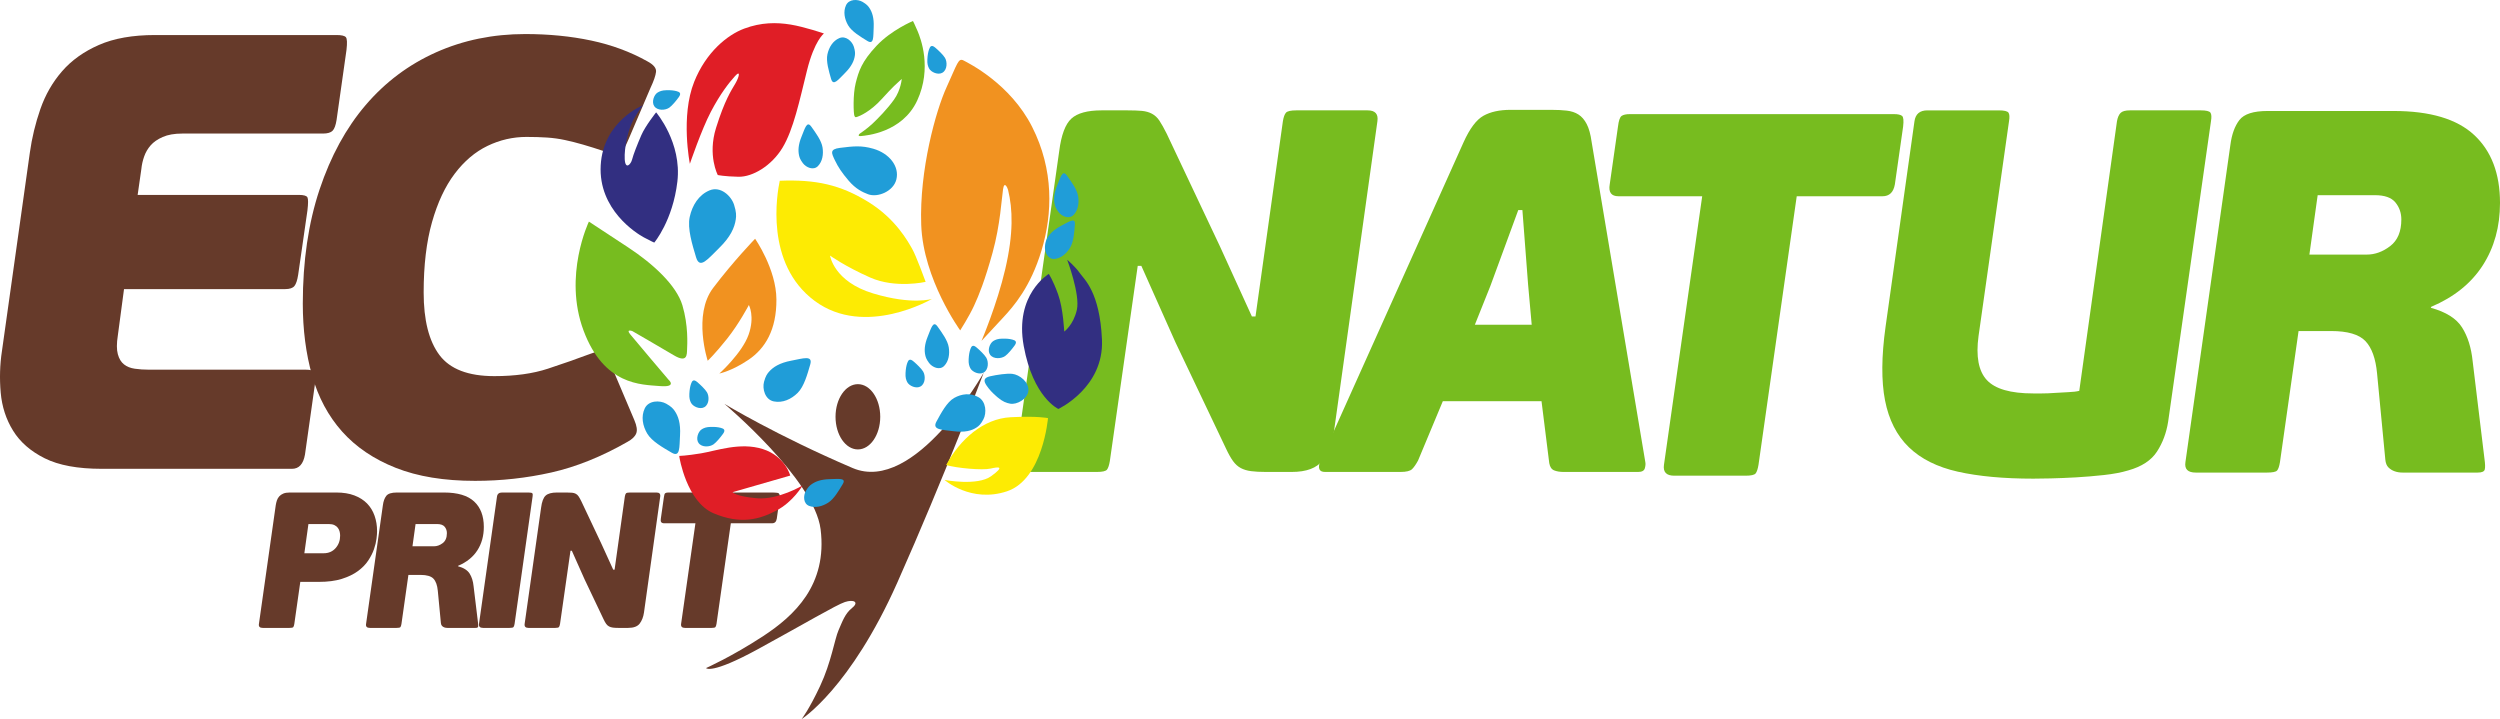 <svg xmlns="http://www.w3.org/2000/svg" xmlns:xlink="http://www.w3.org/1999/xlink" id="Layer_1" x="0px" y="0px" width="1035.686px" height="297.886px" viewBox="0 0 1035.686 297.886" xml:space="preserve"><g>	<path fill="#77BC1F" d="M471.332,110.131l-11.555,80.886c-0.29,1.714-0.681,2.893-1.176,3.535  c-0.503,0.641-1.892,0.964-4.176,0.964h-29.532c-3.282,0-4.705-1.501-4.278-4.499l18.187-128.393  c0.858-6.704,2.533-11.197,5.033-13.48c2.492-2.281,6.667-3.425,12.517-3.425h10.7c2.424,0,4.421,0.072,5.992,0.214  c1.566,0.145,2.959,0.536,4.173,1.178c1.212,0.642,2.247,1.605,3.104,2.888c0.853,1.283,1.852,3.071,2.995,5.35l22.043,46.651  l13.267,29.104h1.498l11.344-80.892c0.282-1.709,0.709-2.888,1.283-3.529c0.567-0.642,1.997-0.964,4.278-0.964h29.531  c3.136,0,4.493,1.498,4.065,4.493l-17.977,128.394c-0.713,4.853-2.281,8.882-4.705,12.094c-2.428,3.211-6.709,4.816-12.843,4.816  h-10.698c-2.429,0-4.461-0.109-6.098-0.323c-1.644-0.214-3.07-0.641-4.279-1.283c-1.215-0.642-2.284-1.611-3.212-2.893  c-0.926-1.283-1.89-2.993-2.888-5.135L486.953,141.8l-14.125-31.669H471.332z"></path>	<path fill="#77BC1F" d="M638.611,166.198h-40.88l-10.271,24.605c-0.859,1.575-1.675,2.753-2.46,3.53  c-0.785,0.786-2.394,1.183-4.816,1.183h-31.239c-1.286,0-2.067-0.396-2.356-1.183c-0.285-0.777-0.214-1.742,0.213-2.889  l59.492-132.458c2.568-5.704,5.317-9.378,8.242-11.021c2.924-1.639,6.67-2.46,11.229-2.46h16.91c2.423,0,4.56,0.104,6.416,0.323  c1.855,0.213,3.464,0.745,4.814,1.603c1.359,0.852,2.496,2.176,3.428,3.959c0.923,1.783,1.607,4.244,2.035,7.382l22.249,132.672  c0.149,0.719,0.073,1.574-0.208,2.57c-0.293,1.001-1.215,1.501-2.79,1.501h-30.809c-1.57,0-2.888-0.218-3.953-0.646  c-1.08-0.428-1.755-1.424-2.036-2.992L638.611,166.198z M611,134.523h23.544l-1.499-16.687l-2.355-30.818h-1.71l-11.56,31.459  L611,134.523z"></path>	<path fill="#77BC1F" d="M779.859,81.305h-35.521l-15.84,111.272c-0.287,1.716-0.678,2.894-1.173,3.535  c-0.507,0.646-1.892,0.959-4.18,0.959h-29.528c-3.283,0-4.705-1.497-4.28-4.494l15.841-111.272h-34.67  c-2.998,0-4.21-1.639-3.639-4.921l3.422-23.969c0.29-2.424,0.787-3.884,1.496-4.384c0.718-0.501,1.856-0.751,3.428-0.751h109.35  c1.715,0,2.851,0.25,3.427,0.751c0.565,0.5,0.709,1.96,0.426,4.384l-3.423,23.969C784.421,79.666,782.711,81.305,779.859,81.305"></path>	<path fill="#77BC1F" d="M898.196,174.757c-0.72,4.567-2.25,8.665-4.603,12.303c-2.352,3.639-6.312,6.24-11.879,7.81  c-2.852,0.859-6.24,1.501-10.164,1.929c-3.921,0.427-7.773,0.744-11.553,0.964c-3.783,0.213-7.275,0.35-10.486,0.427  c-3.209,0.068-5.602,0.104-7.172,0.104c-12.269,0-22.682-0.964-31.241-2.887s-15.335-5.313-20.327-10.16  c-4.995-4.853-8.277-11.307-9.85-19.366c-1.568-8.064-1.49-18.225,0.217-30.497l11.982-85.171c0.431-2.995,2.213-4.493,5.352-4.493  h29.531c2.281,0,3.64,0.322,4.066,0.964c0.428,0.642,0.502,1.82,0.217,3.529l-12.629,89.023c-1.141,8.419,0,14.478,3.422,18.188  c3.429,3.712,9.848,5.563,19.26,5.563h3.533c1.642,0,3.422-0.068,5.349-0.214c1.931-0.14,3.818-0.25,5.671-0.318  c1.854-0.073,3.355-0.25,4.497-0.536L877.01,50.212c0.283-1.566,0.782-2.706,1.496-3.425c0.712-0.709,1.996-1.068,3.855-1.068  h29.314c2.278,0,3.638,0.322,4.064,0.964c0.429,0.642,0.499,1.82,0.216,3.529L898.196,174.757z"></path>	<path fill="#77BC1F" d="M944.523,191.491c-0.287,1.715-0.676,2.855-1.174,3.43c-0.502,0.568-1.895,0.854-4.177,0.854h-29.528  c-3.286,0-4.709-1.429-4.283-4.284L923.98,60.101c0.571-4.42,1.822-7.876,3.746-10.376c1.929-2.495,5.813-3.746,11.662-3.746  h52.215c15.121,0,26.248,3.315,33.383,9.949c7.132,6.639,10.7,16.018,10.7,28.143c0,9.843-2.388,18.475-7.165,25.894  c-4.786,7.419-11.881,13.127-21.296,17.119l-0.216,0.428c6.277,1.71,10.595,4.421,12.947,8.133s3.814,8.341,4.387,13.908  l4.923,40.657c0.284,2.002,0.321,3.43,0.11,4.279c-0.221,0.855-1.182,1.287-2.889,1.287H998.88h-3.531  c-1.211,0-2.322-0.182-3.316-0.536c-1.002-0.354-1.856-0.893-2.568-1.6c-0.721-0.714-1.145-1.788-1.285-3.211l-3.422-35.741  c-0.576-6.13-2.177-10.593-4.814-13.376c-2.646-2.779-7.383-4.171-14.23-4.171h-13.479L944.523,191.491z M956.722,105.47h23.754  c3.422,0,6.668-1.178,9.736-3.535c3.066-2.351,4.6-6.021,4.6-11.015c0-2.711-0.822-5.065-2.459-7.066  c-1.643-1.997-4.464-2.995-8.455-2.995H960.15L956.722,105.47z"></path>	<path fill="#663A2A" d="M124.406,241.058l-2.484,17.464c-0.107,0.645-0.255,1.073-0.44,1.287c-0.188,0.213-0.709,0.318-1.563,0.318  h-11.061c-1.226,0-1.759-0.532-1.598-1.605l6.97-49.192c0.106-0.693,0.266-1.365,0.479-2.007c0.214-0.636,0.535-1.199,0.965-1.679  c0.427-0.485,0.987-0.87,1.678-1.162c0.696-0.296,1.578-0.444,2.646-0.444h19.39c2.828,0,5.303,0.402,7.413,1.205  c2.109,0.798,3.858,1.914,5.25,3.321c1.384,1.418,2.427,3.117,3.12,5.087c0.696,1.98,1.043,4.113,1.043,6.414  c0,0.75-0.076,1.787-0.24,3.127c-0.163,1.333-0.509,2.773-1.043,4.327c-0.535,1.548-1.334,3.122-2.403,4.723  c-1.065,1.605-2.495,3.059-4.286,4.368c-1.788,1.308-4.005,2.378-6.652,3.207c-2.643,0.829-5.836,1.24-9.57,1.24H124.406z   M127.771,217.097l-1.686,12.1h8.016c2.026,0,3.673-0.709,4.928-2.122c1.253-1.413,1.881-3.138,1.881-5.165  c0-0.537-0.067-1.08-0.199-1.644c-0.133-0.562-0.376-1.084-0.721-1.563c-0.348-0.484-0.828-0.865-1.443-1.163  c-0.615-0.296-1.402-0.443-2.364-0.443H127.771z"></path>	<path fill="#663A2A" d="M166.306,258.522c-0.105,0.645-0.254,1.073-0.441,1.287c-0.184,0.213-0.708,0.318-1.563,0.318h-11.056  c-1.227,0-1.762-0.532-1.599-1.605l6.97-49.192c0.212-1.658,0.682-2.955,1.401-3.888c0.719-0.939,2.173-1.404,4.366-1.404h19.552  c5.661,0,9.823,1.241,12.498,3.728c2.669,2.482,4.004,6,4.004,10.531c0,3.691-0.894,6.924-2.68,9.702  c-1.791,2.778-4.45,4.91-7.974,6.407l-0.08,0.161c2.352,0.637,3.968,1.658,4.847,3.046c0.882,1.392,1.429,3.122,1.643,5.207  l1.843,15.227c0.104,0.742,0.12,1.278,0.042,1.595c-0.083,0.324-0.443,0.485-1.086,0.485h-10.336h-1.321  c-0.455,0-0.868-0.068-1.241-0.198c-0.374-0.137-0.694-0.334-0.962-0.605c-0.268-0.267-0.427-0.667-0.481-1.204l-1.28-13.378  c-0.215-2.297-0.816-3.968-1.804-5.01c-0.989-1.037-2.763-1.558-5.328-1.558h-5.049L166.306,258.522z M170.875,226.314h8.892  c1.287,0,2.496-0.442,3.646-1.318c1.15-0.881,1.724-2.258,1.724-4.135c0-1.011-0.309-1.892-0.92-2.637  c-0.613-0.75-1.67-1.127-3.162-1.127h-8.896L170.875,226.314z"></path>	<path fill="#663A2A" d="M212.737,259.768c-0.183,0.24-0.732,0.359-1.642,0.359H200.12c-1.283,0-1.843-0.564-1.682-1.684l7.45-52.72  c0.163-1.12,0.853-1.685,2.086-1.685h10.976c0.906,0,1.441,0.121,1.605,0.361c0.156,0.24,0.183,0.683,0.076,1.323l-7.454,52.72  C213.072,259.083,212.926,259.527,212.737,259.768"></path>	<path fill="#663A2A" d="M236.338,228.155l-4.327,30.288c-0.108,0.641-0.258,1.079-0.441,1.319  c-0.187,0.246-0.711,0.365-1.566,0.365h-11.057c-1.229,0-1.763-0.564-1.599-1.684l6.808-48.075  c0.322-2.508,0.948-4.192,1.883-5.047c0.933-0.854,2.496-1.283,4.688-1.283h4.004c0.909,0,1.654,0.027,2.245,0.085  c0.585,0.046,1.107,0.198,1.561,0.438c0.457,0.239,0.842,0.598,1.165,1.083c0.321,0.479,0.693,1.147,1.12,2.002l8.253,17.47  l4.97,10.895h0.561l4.244-30.289c0.106-0.641,0.268-1.079,0.481-1.323c0.214-0.24,0.746-0.361,1.601-0.361h11.055  c1.179,0,1.686,0.559,1.526,1.685l-6.734,48.076c-0.265,1.813-0.853,3.32-1.762,4.523c-0.907,1.199-2.508,1.805-4.804,1.805h-4.009  c-0.907,0-1.669-0.042-2.281-0.119c-0.615-0.079-1.149-0.246-1.605-0.486c-0.455-0.235-0.853-0.594-1.202-1.079  c-0.347-0.48-0.709-1.121-1.079-1.918l-7.854-16.51l-5.288-11.859H236.338z"></path>	<path fill="#663A2A" d="M319.867,216.779h-17.106l-5.931,41.664c-0.107,0.641-0.255,1.079-0.44,1.325  c-0.188,0.24-0.71,0.359-1.564,0.359h-11.057c-1.228,0-1.762-0.564-1.605-1.684l5.934-41.664h-12.981  c-1.122,0-1.577-0.614-1.358-1.84l1.277-8.978c0.107-0.907,0.294-1.454,0.563-1.641c0.266-0.188,0.694-0.283,1.281-0.283h43.205  c0.639,0,2.244,0.096,2.458,0.283c0.213,0.187,0.641,0.733,0.534,1.641l-1.285,8.978  C321.574,216.165,320.933,216.779,319.867,216.779"></path>	<path fill="#663A2A" d="M407.567,154.304c0,0-28.461,50.645-54.339,39.59c-31.401-13.417-53.138-26.595-53.138-26.595  s37.272,31.298,39.862,51.939c2.893,23.054-10.861,35.807-23.734,44.25c-12.874,8.45-23.735,13.278-23.735,13.278  s2.013,2.816,21.522-7.843c19.51-10.662,32.385-18.308,36.005-19.513c3.622-1.205,6.036,0,3.017,2.413  c-3.017,2.416-4.022,5.631-5.633,9.254c-1.605,3.62-3.015,13.273-7.645,23.132c-4.625,9.854-7.642,13.676-7.642,13.676  s20.115-12.672,39.625-56.521C391.245,197.517,407.567,154.304,407.567,154.304"></path>	<path fill="#663A2A" d="M364.662,172.665c0,7.467-4.145,13.52-9.261,13.52c-5.115,0-9.263-6.053-9.263-13.52  c0-7.467,4.148-13.519,9.263-13.519C360.517,159.146,364.662,165.198,364.662,172.665"></path>	<path fill="#663A2A" d="M120.952,194.218H42.138c-9.933,0-17.803-1.455-23.621-4.364c-5.82-2.909-10.184-6.714-13.092-11.426  c-2.914-4.702-4.621-9.967-5.135-15.791c-0.514-5.813-0.347-11.553,0.514-17.198l11.552-82.147  c0.857-6.165,2.311-12.198,4.363-18.105c2.057-5.901,5.049-11.12,8.987-15.655c3.934-4.535,9.024-8.174,15.274-10.911  c6.244-2.739,13.99-4.107,23.232-4.107h75.222c2.051,0,3.337,0.297,3.85,0.896c0.514,0.6,0.597,2.356,0.259,5.265l-4.109,29.008  c-0.347,2.227-0.899,3.725-1.667,4.492c-0.772,0.771-2.099,1.157-3.98,1.157H75.512c-3.256,0-5.953,0.472-8.09,1.412  c-2.141,0.941-3.809,2.096-5.005,3.465c-1.199,1.371-2.098,2.911-2.695,4.621c-0.603,1.71-0.986,3.425-1.155,5.135l-1.541,10.78  h66.748c2.052,0,3.249,0.344,3.592,1.027c0.342,0.686,0.342,2.484,0,5.391l-3.85,26.701c-0.344,2.226-0.858,3.769-1.54,4.619  c-0.686,0.86-1.968,1.288-3.853,1.288H51.378l-2.567,19.252c-0.513,3.253-0.513,5.818,0,7.699c0.513,1.888,1.368,3.3,2.567,4.238  c1.197,0.945,2.695,1.544,4.492,1.794c1.796,0.26,3.724,0.391,5.776,0.391h64.953c1.881,0,3.081,0.297,3.596,0.896  c0.509,0.6,0.595,2.356,0.253,5.261l-4.105,29.016C125.657,192.253,123.858,194.218,120.952,194.218"></path>	<path fill="#663A2A" d="M217.613,14.106c9.756,0,18.868,0.899,27.339,2.697c8.471,1.797,16.216,4.664,23.234,8.6  c2.568,1.371,3.762,2.825,3.593,4.363c-0.169,1.543-0.941,3.769-2.31,6.678l-8.987,21.051c-1.372,3.425-2.693,5.39-3.976,5.903  c-1.284,0.514-3.385,0.256-6.292-0.769c-3.081-1.027-5.947-1.93-8.599-2.701c-2.656-0.766-5.179-1.41-7.571-1.918  c-2.4-0.516-4.88-0.857-7.447-1.032c-2.567-0.167-5.394-0.252-8.474-0.252c-5.646,0-11.036,1.241-16.171,3.719  c-5.135,2.481-9.673,6.334-13.605,11.552c-3.941,5.224-7.064,11.896-9.373,20.024c-2.31,8.132-3.465,17.844-3.465,29.141  c0,11.469,2.182,20.113,6.548,25.931c4.36,5.817,11.936,8.726,22.716,8.726c8.56,0,15.96-1.027,22.208-3.081  c6.245-2.054,12.107-4.107,17.586-6.162c2.737-1.026,4.497-1.323,5.266-0.896c0.769,0.428,1.749,2.013,2.95,4.75l10.012,23.616  c1.027,2.402,1.286,4.237,0.772,5.52c-0.518,1.288-1.713,2.44-3.595,3.467c-10.781,6.168-21.309,10.4-31.579,12.71  c-10.27,2.309-20.794,3.466-31.576,3.466c-12.834,0-23.79-1.799-32.863-5.396c-9.071-3.591-16.473-8.597-22.205-15.014  c-5.737-6.422-9.884-14.164-12.452-23.234c-2.568-9.071-3.851-19.002-3.851-29.783c0-17.625,2.311-33.371,6.932-47.235  C137,64.684,143.375,53.001,151.505,43.5c8.126-9.495,17.842-16.77,29.136-21.819C191.94,16.634,204.262,14.106,217.613,14.106"></path>	<path fill="#FDEB03" d="M434.155,173.207c0,0-2.091,25.358-16.992,30.325c-14.901,4.968-25.88-4.708-25.88-4.708  s13.592,2.616,19.341-1.568c5.753-4.184,3.137-3.919-0.26-3.135c-3.397,0.783-13.951-0.166-18.396-1.47  c5.752-10.719,15.487-19.217,26.664-19.803S434.155,173.207,434.155,173.207"></path>	<path fill="#322F81" d="M442.101,107.601c0,0,5.444,14.416,4.022,20.728c-1.421,6.314-5.238,9.031-5.238,9.031  s-0.408-9.564-2.563-15.503c-2.152-5.94-3.832-8.377-3.832-8.377s-14.314,8.45-10.385,29.873  c3.924,21.416,14.359,26.065,14.359,26.065s18.947-8.856,18.056-28.699c-0.891-19.849-7.38-24.99-9.21-27.629  C445.484,110.456,442.101,107.601,442.101,107.601"></path>	<path fill="#E01E26" d="M281.449,189.342c0,0,2.932,18.563,14.193,23.311c11.256,4.743,18.981,2.513,25.96-1.12  c6.979-3.628,10.887-10.419,10.887-10.419s-10.142,6.048-18.89,5.304c-8.746-0.743-10.143-2.514-10.143-2.514l23.917-6.888  c0,0-2.049-8.001-11.353-10.975c-9.306-2.984-19.357,0.739-25.59,1.765c-6.236,1.025-9.027,1.07-9.027,1.07L281.449,189.342z"></path>	<path fill="#209DD8" d="M318.536,154.053c1.716-1.965,4.417-3.731,9.304-4.645c4.887-0.918,8.972-2.373,7.819,1.593  c-1.152,3.966-2.564,9.163-5.225,11.779c-2.658,2.62-6.204,4.246-9.865,3.516c-3.661-0.734-4.833-5.241-4.049-8.135  C317.136,155.868,317.781,154.917,318.536,154.053"></path>	<path fill="#209DD8" d="M279.476,170.188c1.49,2.145,2.542,5.191,2.245,10.154c-0.301,4.963,0.116,9.276-3.449,7.198  c-3.566-2.083-8.26-4.717-10.155-7.933c-1.893-3.215-2.612-7.049-1.012-10.423c1.601-3.373,6.258-3.413,8.874-1.953  C278.056,168.392,278.819,169.247,279.476,170.188"></path>	<path fill="#209DD8" d="M404.674,177.019c-2.018,1.375-4.923,2.239-9.708,1.608c-4.786-0.632-8.924-0.497-7.019-3.982  c1.906-3.485,4.309-8.085,7.355-9.796c3.043-1.711,6.71-2.19,10-0.336c3.288,1.85,3.458,6.585,2.121,9.151  C406.365,175.693,405.563,176.415,404.674,177.019"></path>	<path fill="#209DD8" d="M413.191,164.535c-2.169-1.859-3.334-3.141-4.463-4.793c-1.25-1.832-1.412-3.212,1.447-3.856  c2.86-0.646,6.954-1.25,9.151-1.017c3.03,0.326,7.075,3.426,6.701,7.095c-0.342,3.377-4.851,5.788-7.55,5.268  C416.927,166.932,415.429,166.448,413.191,164.535"></path>	<path fill="#E01E26" d="M285.796,67.862c0,0-3.935-19.665,1.788-33.967c4.909-12.273,13.706-19.427,20.737-22.047  c7.032-2.623,13.348-2.623,19.189-1.671c5.839,0.955,13.826,3.696,13.826,3.696s-3.933,2.862-7.032,15.374  c-3.098,12.515-5.599,24.434-10.13,31.945c-4.529,7.509-12.397,12.156-18.236,12.038c-5.841-0.121-8.579-0.717-8.579-0.717  s-4.292-8.103-0.717-19.545s6.316-15.497,7.986-18.354c1.667-2.859,2.263-5.723-0.12-3.1c-2.383,2.62-6.077,7.27-10.01,14.779  C290.562,53.801,285.796,67.862,285.796,67.862"></path>	<path fill="#322F81" d="M271.818,46.542c0,0-4.463,5.61-6.123,9.44c-1.657,3.825-3.317,8.036-3.826,10.076  c-0.51,2.041-2.806,4.464-3.062-0.127c-0.255-4.591,1.405-12.627,3.826-16.71c2.423-4.083,3.7-5.612,3.7-5.612  s-16.453,6.504-17.474,24.872c-1.021,18.37,14.795,28.193,17.857,29.85c3.061,1.658,4.336,2.168,4.336,2.168  s7.653-9.057,9.568-25.257C282.533,59.042,271.818,46.542,271.818,46.542"></path>	<path fill="#FDEB03" d="M383.471,116.768c0,0-12.446,2.871-22.978-1.796c-10.53-4.668-16.637-9.096-16.637-9.096  s1.557,10.772,17.833,15.678c16.278,4.907,24.414,2.275,24.414,2.275s-27.764,16.275-48.589,0.835  c-20.825-15.438-15.557-44.758-14.481-49.783c14.958-0.601,25.133,1.673,36.62,8.735c11.489,7.062,16.519,16.517,18.191,19.389  C379.522,105.876,383.471,116.768,383.471,116.768"></path>	<path fill="#F19220" d="M312.82,98.912c0,0,8.764,12.565,8.829,25.135c0.07,12.564-4.618,20.307-11.548,24.994  c-6.927,4.686-12.09,5.707-12.09,5.707s9.376-8.425,12.09-16.031c2.719-7.606,0.139-12.361,0.139-12.361s-4.009,7.673-9.037,13.991  c-5.024,6.315-8.016,9.103-8.016,9.103s-6.247-18.953,2.245-30.16C303.922,108.082,312.82,98.912,312.82,98.912"></path>	<path fill="#77BC1F" d="M243.966,91.804c0,0,6.149,4.041,16.343,10.742c10.191,6.704,19.924,15.611,22.404,23.965  c2.479,8.354,2.018,16.067,1.928,18.179c-0.094,2.112,0.182,5.875-5.51,2.479c-5.693-3.395-17.169-10.008-17.169-10.008  s-2.754-1.011-0.918,1.287c1.836,2.293,15.883,18.822,15.883,18.822s3.857,3.306-3.673,2.661  c-7.529-0.646-22.955-0.184-31.492-22.955C233.222,114.205,243.966,91.804,243.966,91.804"></path>	<path fill="#209DD8" d="M304.822,90.834c-0.478,3.402-2.172,7.295-6.838,11.842c-4.665,4.544-8.076,9.1-9.622,3.91  c-1.545-5.192-3.673-11.922-2.626-16.726c1.045-4.803,3.746-9.161,8.241-11.006c4.495-1.848,8.95,2.255,10.139,6  C305.062,87.826,305.033,89.334,304.822,90.834"></path>	<path fill="#209DD8" d="M351.587,74.858c-2.852-3.351-4.32-5.572-5.658-8.345c-1.479-3.073-2.343-4.701,2.047-5.256  c5.705-0.719,8.944-1.041,13.808,0.36c6.667,1.922,10.9,7.337,9.556,12.739c-1.233,4.966-7.789,7.598-11.715,6.119  C357.368,79.625,354.523,78.308,351.587,74.858"></path>	<path fill="#F19220" d="M417.611,78.666c-0.124-0.507-1.49-4.009-2.063-0.345c-0.573,3.668-1.146,14.779-4.352,26.352  c-3.209,11.57-5.615,17.527-7.678,21.995c-2.063,4.468-5.729,10.198-5.729,10.198s-15.351-21.08-16.152-43.766  c-0.802-22.686,6.071-47.317,10.541-57.053c4.465-9.738,4.81-12.146,6.987-11c2.177,1.146,19.364,9.626,28.413,27.495  c9.051,17.873,8.479,35.976,3.896,51.212c-4.583,15.239-11.571,23.145-15.925,27.839c-4.352,4.699-8.937,9.627-8.937,9.627  s6.417-15.011,9.852-29.788C419.901,96.653,419.568,86.624,417.611,78.666"></path>	<path fill="#209DD8" d="M415.218,140.288c1.823-0.038,2.923,0.079,4.163,0.39c1.375,0.343,2.041,0.933,0.948,2.455  c-1.089,1.523-2.787,3.55-3.935,4.372c-1.584,1.128-4.831,1.369-6.212-0.542c-1.267-1.754-0.143-4.82,1.368-5.716  C412.417,140.729,413.337,140.324,415.218,140.288"></path>	<path fill="#209DD8" d="M294.432,176.854c1.824-0.036,2.926,0.081,4.166,0.39c1.373,0.345,2.038,0.932,0.947,2.454  c-1.09,1.523-2.786,3.553-3.935,4.373c-1.583,1.128-4.831,1.37-6.21-0.543c-1.27-1.756-0.14-4.819,1.367-5.716  C291.633,177.297,292.554,176.89,294.432,176.854"></path>	<path fill="#209DD8" d="M276.112,37.371c1.823-0.039,2.925,0.08,4.166,0.39c1.373,0.345,2.038,0.932,0.948,2.455  c-1.091,1.522-2.787,3.551-3.935,4.371c-1.584,1.131-4.832,1.371-6.211-0.542c-1.27-1.754-0.144-4.817,1.366-5.716  C273.313,37.812,274.232,37.406,276.112,37.371"></path>	<path fill="#209DD8" d="M375.142,154.542c0.1-1.823,0.3-2.912,0.701-4.126c0.448-1.344,1.086-1.962,2.522-0.761  c1.436,1.203,3.331,3.046,4.063,4.251c1.01,1.666,1.003,4.923-1.003,6.154c-1.848,1.134-4.82-0.219-5.602-1.792  C375.375,157.363,375.039,156.418,375.142,154.542"></path>	<path fill="#209DD8" d="M384.183,24.577c0.1-1.818,0.3-2.906,0.702-4.12c0.447-1.347,1.083-1.967,2.519-0.762  c1.436,1.2,3.331,3.043,4.065,4.251c1.008,1.661,1,4.923-1.006,6.152c-1.849,1.134-4.817-0.219-5.6-1.79  C384.414,27.404,384.078,26.457,384.183,24.577"></path>	<path fill="#209DD8" d="M401.288,148.786c0.101-1.821,0.3-2.907,0.701-4.124c0.448-1.344,1.084-1.964,2.52-0.761  c1.436,1.203,3.331,3.046,4.065,4.253c1.01,1.662,1.001,4.918-1.006,6.149c-1.847,1.134-4.816-0.219-5.599-1.786  C401.518,151.612,401.185,150.665,401.288,148.786"></path>	<path fill="#209DD8" d="M285.581,163.12c0.101-1.819,0.3-2.907,0.701-4.121c0.448-1.344,1.084-1.967,2.52-0.762  c1.435,1.2,3.329,3.046,4.064,4.251c1.008,1.661,1.001,4.923-1.005,6.154c-1.847,1.134-4.817-0.224-5.599-1.792  C285.812,165.946,285.479,165.001,285.581,163.12"></path>	<path fill="#209DD8" d="M436.937,84.685c-0.446-1.965-0.383-4.442,1.029-7.887c1.414-3.444,2.202-6.636,4.015-4.103  c1.812,2.53,4.228,5.784,4.669,8.631c0.445,2.849-0.027,5.785-1.899,7.713c-1.871,1.931-4.916,0.587-6.262-1.223  C437.42,86.379,437.134,85.549,436.937,84.685"></path>	<path fill="#209DD8" d="M331.042,64.442c-0.444-1.965-0.383-4.442,1.032-7.886c1.414-3.445,2.201-6.636,4.013-4.103  c1.813,2.53,4.227,5.785,4.67,8.634c0.444,2.847-0.027,5.785-1.898,7.711c-1.873,1.931-4.919,0.587-6.265-1.223  C331.526,66.137,331.239,65.306,331.042,64.442"></path>	<path fill="#209DD8" d="M383.334,147.227c-0.445-1.962-0.383-4.443,1.031-7.884c1.413-3.444,2.204-6.638,4.013-4.107  c1.815,2.533,4.229,5.787,4.671,8.636c0.445,2.847-0.027,5.783-1.897,7.714c-1.873,1.926-4.918,0.586-6.265-1.224  C383.818,148.925,383.532,148.092,383.334,147.227"></path>	<path fill="#209DD8" d="M336.114,200.692c1.625-1.19,3.924-2.118,7.647-2.19c3.719-0.076,6.963-0.622,5.364,2.047  c-1.602,2.67-3.628,6.182-6.065,7.723c-2.438,1.536-5.321,2.271-7.834,1.321c-2.513-0.95-2.495-4.277-1.369-6.23  C334.75,201.808,335.401,201.217,336.114,200.692"></path>	<path fill="#209DD8" d="M433.723,98.912c0.922-1.787,2.57-3.641,5.87-5.363c3.301-1.723,5.96-3.658,5.715-0.551  c-0.247,3.102-0.499,7.149-1.996,9.611c-1.496,2.463-3.749,4.405-6.423,4.671c-2.674,0.269-4.139-2.719-4-4.972  C432.997,100.523,433.313,99.701,433.723,98.912"></path>	<path fill="#209DD8" d="M354.146,23.043c-0.295,2.072-1.315,4.441-4.107,7.219c-2.792,2.777-4.838,5.559-5.745,2.405  c-0.902-3.154-2.152-7.239-1.516-10.164c0.636-2.925,2.258-5.579,4.941-6.715c2.683-1.135,5.325,1.346,6.023,3.622  C354.297,21.214,354.275,22.132,354.146,23.043"></path>	<path fill="#209DD8" d="M360.114,3.213c1.177,1.727,2.02,4.17,1.828,8.103c-0.191,3.933,0.166,7.364-2.625,5.644  c-2.793-1.717-6.469-3.896-7.969-6.485c-1.498-2.592-2.09-5.646-0.871-8.294c1.216-2.647,4.842-2.591,6.892-1.382  C358.993,1.76,359.594,2.452,360.114,3.213"></path>	<path fill="#77BC1F" d="M371.752,34.374l1.822-1.682c0,0-0.366,4.595-3.188,8.553c-2.822,3.961-6.689,7.875-8.963,10.016  c-2.277,2.139-5.281,4.141-5.281,4.141s-1.274,1.136,0.594,0.954c1.863-0.181,17.064-1.319,23.254-14.744  c6.188-13.427,1.411-25.759,0.134-28.762c-1.272-3.006-1.91-4.144-1.91-4.144s-8.92,3.687-15.109,10.287  c-6.189,6.598-7.373,10.56-8.602,15.38c-1.228,4.824-0.908,12.788-0.544,13.608c0.363,0.819,0.591,0.591,1.32,0.365  c0.728-0.227,5.188-2.003,10.011-7.326C370.116,35.695,371.752,34.374,371.752,34.374"></path></g></svg>